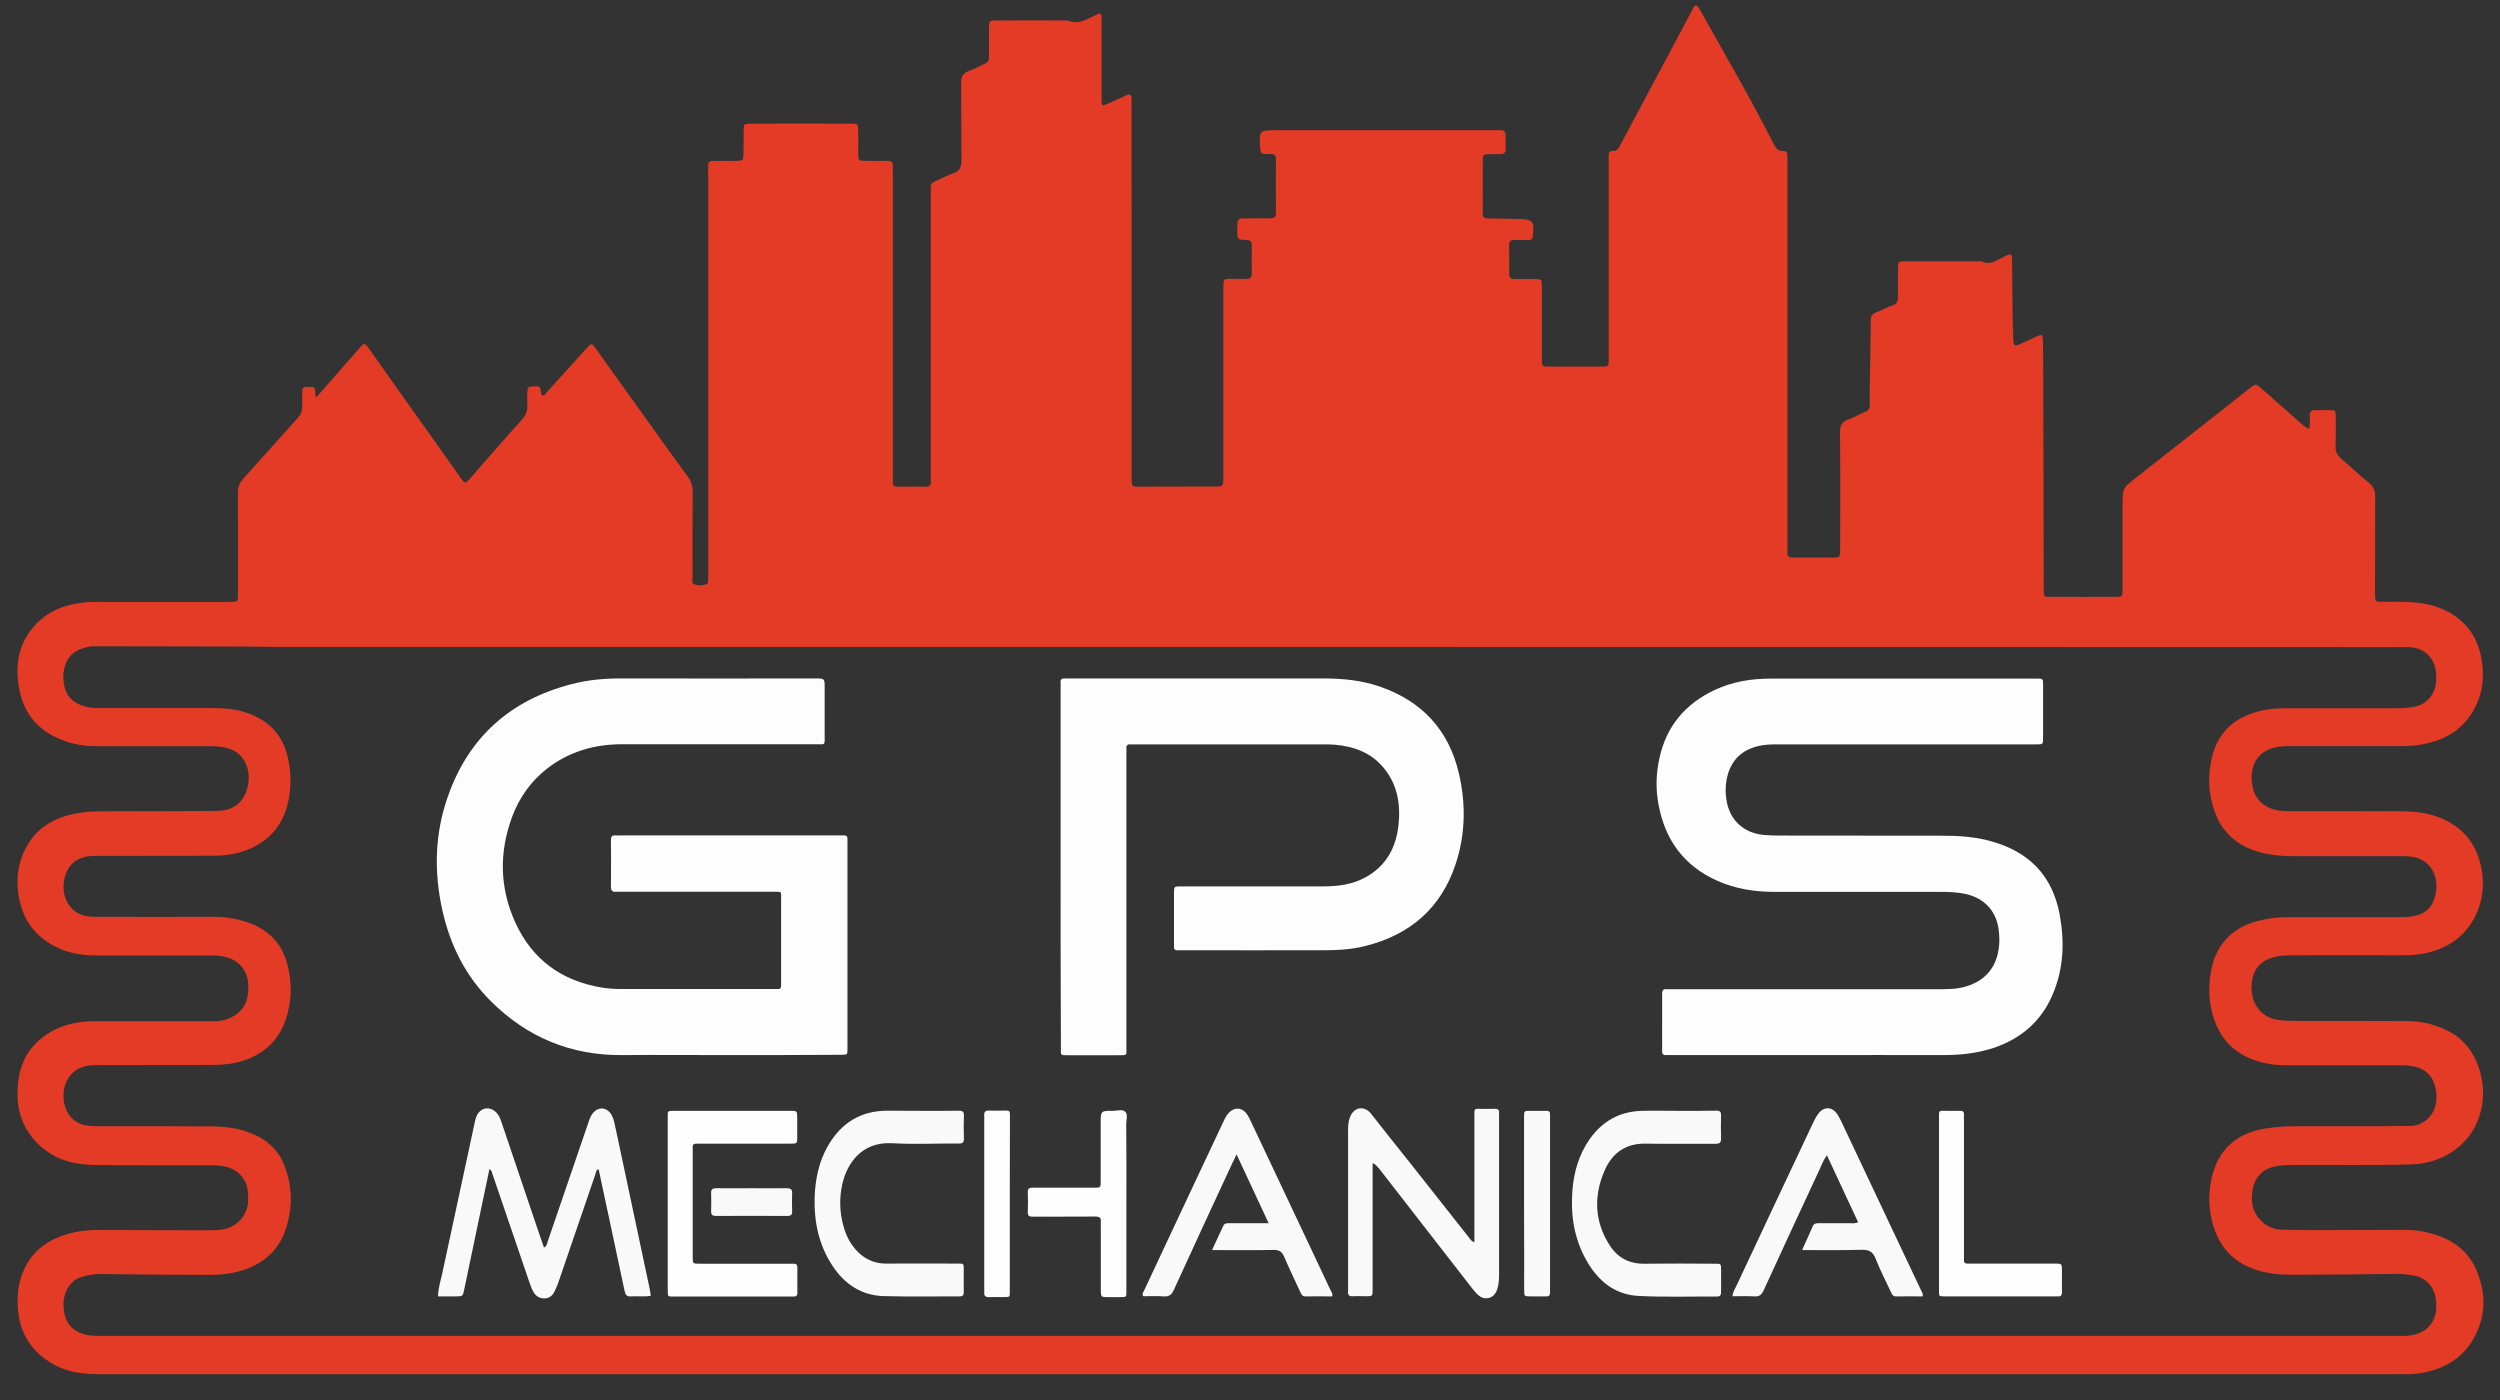 <?xml version="1.0" encoding="utf-8"?>
<!-- Generator: Adobe Illustrator 17.1.0, SVG Export Plug-In . SVG Version: 6.00 Build 0)  -->
<!DOCTYPE svg PUBLIC "-//W3C//DTD SVG 1.1//EN" "http://www.w3.org/Graphics/SVG/1.1/DTD/svg11.dtd">
<svg version="1.1" id="Layer_1" xmlns="http://www.w3.org/2000/svg" xmlns:xlink="http://www.w3.org/1999/xlink" x="0px" y="0px"
	 width="1721.9px" height="964.5px" viewBox="78.6 63.5 1721.9 964.5" enable-background="new 78.6 63.5 1721.9 964.5"
	 xml:space="preserve">
<rect x="78.6" y="63.5" width="1721.9" height="964.5" fill="#333333" stroke="none"/>
<g>
	<g>
		<defs>
			<rect id="SVGID_1_" x="0" y="0" width="1920" height="1080"/>
		</defs>
		<clipPath id="SVGID_2_">
			<use xlink:href="#SVGID_1_"  overflow="visible"/>
		</clipPath>
	</g>
	<g>
		<defs>
			<rect id="SVGID_3_" x="0" y="0" width="1920" height="1080"/>
		</defs>
		<clipPath id="SVGID_4_">
			<use xlink:href="#SVGID_3_"  overflow="visible"/>
		</clipPath>
		<path clip-path="url(#SVGID_4_)" fill="#E33B25" d="M296.6,337c6.4-7.3,12.9-14.6,19.3-22c3.5-4,6.9-8,10.4-11.9
			c3.2-3.6,3.5-3.6,6.2,0.2c7,9.8,14,19.7,20.9,29.5c14.4,20.3,28.8,40.6,43.2,60.8c0.6,0.9,1.3,1.9,2.7,2.4
			c4.8-4.1,8.4-9.4,12.7-14.1c8.5-9.3,16.6-19,25.2-28.3c3.1-3.4,5.1-6.8,4.6-11.6c-0.2-2.6-0.1-5.3,0-7.9c0.1-4,0.5-4.3,4.1-4.5
			c4.4-0.2,4.7,0,5.3,3.7c0.2,0.9,0,1.9,0.9,2.6c1.7,0.3,2.2-1.2,3-2.1c9.3-10.2,18.5-20.4,27.7-30.6c3.2-3.5,3.4-3.5,6.1,0.3
			c13.3,18.5,26.5,37.1,39.8,55.6c7.8,10.9,15.6,21.8,23.5,32.5c2.5,3.3,3.5,6.8,3.5,11c-0.2,19.4-0.1,38.8-0.1,58.3
			c0,1.8-0.8,4.3,1.3,5.1c2.6,1,5.6,0.9,8.3-0.1c0.9-0.3,1-1.5,1.1-2.5c0.1-1.7,0.1-3.4,0.1-5.1c0-91.1,0-182.1,0-273.2
			c0-2.3,0-4.5-0.1-6.8c-0.2-2.9,1-4.1,4-4c5.1,0.1,10.2,0.1,15.3,0c4.9-0.1,5-0.2,5.1-5.1c0.1-5.3,0-10.6,0.1-15.8
			c0.1-4.5,0.1-4.6,4.3-4.7c23.4-0.1,46.8-0.1,70.1,0c4.2,0,4.4,0.3,4.5,4.6c0.1,4.9,0,9.8,0,14.7c0,6.3,0,6.3,6.1,6.3
			c4.7,0,9.4,0.1,14.1,0c2.7-0.1,3.8,1.1,3.7,3.7c-0.1,2.3,0,4.5,0,6.8c0,69,0,138,0,207c0,7-1,6.9,7.2,6.9c5.1,0,10.2-0.1,15.3,0
			c2.7,0.1,3.8-1.1,3.6-3.7c-0.1-1.3,0-2.6,0-4c0-64.7,0-129.4,0-194c0-1.5,0.1-3,0-4.5c-0.1-2,0.8-3.1,2.6-3.9
			c4.3-1.9,8.5-4.3,12.9-5.8c4.6-1.6,5.6-4.4,5.6-8.9c-0.2-17.7,0-35.5-0.2-53.2c-0.1-4.5,1.3-7,5.6-8.4c3.5-1.2,6.8-3.3,10.3-4.7
			c2.5-1,3.3-2.5,3.3-5.1c-0.1-6.8-0.1-13.6,0-20.4c0.1-4.1,0.4-4.5,4.6-4.5c16-0.1,32.1,0,48.1,0c0.6,0,1.2-0.1,1.7,0.1
			c6.6,2.8,12.1-0.4,17.6-3.1c0.3-0.2,0.7-0.4,1-0.5c4.1-2,4.5-1.8,4.5,2.6c0.1,9,0,18.1,0,27.2c0,9.4,0,18.9,0,28.3
			c0,4.3,0.4,4.4,4.1,2.8c4.3-1.8,8.6-3.9,12.9-5.8c0.8-0.4,1.7-0.9,3.1-0.3c0.9,1.6,0.5,3.7,0.5,5.7c0.1,26.2,0.1,52.4,0.1,78.6
			c0,58.6,0,117.3,0,175.9c0,1.3,0,2.6,0,4c0.1,5.6,0.1,5.6,5.7,5.6c17,0,33.9,0,50.9-0.1c6.5,0,6.6,0,6.6-6.4c0-43,0-86,0-129
			c0-8.7-0.1-7.5,7.7-7.6c2.8,0,5.7,0,8.5,0c2.4,0,3.4-1.1,3.4-3.4c0-6.6-0.1-13.2,0-19.8c0-2.7-1.2-3.5-3.8-3.6
			c-6.2-0.2-6.2-0.3-6.2-6.6c0-9.3-0.2-8.2,8.3-8.3c4.7,0,9.4-0.1,14.1,0c2.7,0.1,4.2-0.8,4.2-3.8c-0.1-12.3-0.1-24.5,0-36.8
			c0-2.6-0.9-3.9-3.6-3.7c-1.1,0.1-2.3-0.1-3.4,0c-2.7,0.2-3.6-1.1-3.8-3.6c-0.9-12.8-1-12.8,11.7-12.8c50.2,0,100.3,0,150.5,0
			c1.1,0,2.3,0,3.4,0c2.4-0.1,3.4,1.2,3.4,3.5c0,3.2,0,6.4,0,9.6c0,2.3-1.1,3.4-3.5,3.4c-2.4-0.1-4.9,0-7.4,0
			c-4.7,0.1-4.8,0.1-4.8,4.7c-0.1,7.5,0,15.1,0,22.6c0,4.3,0.1,8.7-0.1,13c-0.1,2.8,0.9,4.1,3.9,4c6-0.1,12.1,0.2,18.1,0.3
			c0.8,0,1.5,0,2.3,0c10.3,0.2,11.5,1.6,10.2,11.8c-0.2,1.9-1,2.7-2.8,2.7c-3.2,0-6.4,0.1-9.6,0c-2.5-0.1-3.9,0.6-3.9,3.5
			c0.1,6.6,0.1,13.2,0.1,19.8c0,2.7,1.2,3.6,3.8,3.6c4.3-0.1,8.7-0.1,13,0c5.7,0,5.7,0.1,5.7,5.6c0,15.7,0,31.3,0,47
			c0,8.5-0.8,7.7,7.5,7.7c10.7,0,21.5,0,32.2,0c6.8,0,6.3,0.2,6.3-6.6c0-45.3,0-90.5,0-135.8c0-0.9,0-1.9,0-2.8
			c-0.1-2,0.5-3.5,2.8-3.3c3.1,0.2,4.2-2.1,5.3-4.3c8.1-15.1,16.1-30.3,24.2-45.4c8.5-16,17-31.9,25.5-47.9c0.5-1,0.9-2.1,1.9-2.6
			c2,0.3,2.5,1.8,3.2,3.1c17.2,30.7,35,61.1,50.9,92.6c1.4,2.8,3.1,4.6,6.4,4.5c2.3-0.1,2.9,1.3,2.9,3.3c0,2.1,0,4.1,0,6.2
			c0,87.3,0,174.6,0,261.9c0,9.4-1.1,8.5,8.4,8.6c7.5,0,15.1,0,22.6,0c5.1,0,5.3-0.2,5.3-5.5c0-26.8,0.2-53.6-0.1-80.3
			c-0.1-5.2,1.5-8,6.4-9.6c3.7-1.2,7.1-3.5,10.8-4.9c2.6-1,3.4-2.5,3.3-5.1c-0.1-7.5,0-15.1,0.2-22.6c0.2-11.9,0.4-23.7,0.5-35.6
			c0-2.6,0.9-4.1,3.4-5.1c3.9-1.5,7.5-3.6,11.4-4.9c3.4-1.1,4.1-3.3,4-6.4c-0.2-6.4-0.1-12.8,0-19.2c0-4.7,0.1-4.8,4.7-4.8
			c17,0,33.9,0,50.9,0c0.8,0,1.6-0.2,2.2,0.1c5,2.6,9-0.2,13.1-2.2c2.2-1.1,4.2-2.5,6.6-2.8c1.5,1.4,0.9,3,1,4.4
			c0.2,13.4,0.2,26.8,0.4,40.2c0.1,4.9,0.3,9.8,0.5,14.7c0.2,3.7,0.9,4.2,4.6,2.6c3.8-1.6,7.5-3.5,11.3-5.2c3.9-1.8,4.4-1.4,4.5,3
			c0.1,10.4,0.2,20.7,0.2,31.1c0.1,46,0.2,92,0.3,138c0,0.8,0,1.5,0,2.3c0.1,4.8,0.1,4.9,4.7,4.9c14.9,0.1,29.8,0,44.7,0
			c4.8,0,4.9-0.1,4.9-5.2c0-17.7,0-35.4,0-53.2c0-1.5,0-3,0-4.5c0-11.9,0-11.9,9.2-19.1c26.1-20.5,52.1-41,78.2-61.5
			c4.3-3.4,4.4-3.5,8.4,0.1c9.2,8.1,18.4,16.2,27.6,24.3c1.4,1.2,2.6,2.7,5.1,3.2c0.9-2.9,0.4-5.9,0.4-8.7c0-2.9,1.2-4.1,4.1-4
			c3.2,0.1,6.4-0.1,9.6,0c4,0.1,4.2,0.2,4.2,4.1c0.1,6.8,0.2,13.6-0.1,20.4c-0.2,4,1.2,6.7,4.2,9.2c6.4,5.3,12.3,11.2,18.7,16.3
			c3.4,2.7,4.4,5.6,4.4,9.7c-0.1,21.7-0.1,43.4-0.1,65.1c0,8.1-0.2,7.1,7.5,7.2c4.9,0,9.8-0.1,14.7,0.1c6.6,0.3,13.1,1,19.4,3.1
			c18.6,6.2,29.3,19,32.1,38.4c1.9,13.5-0.6,25.9-8.4,37.1c-8.3,11.9-20.4,17.5-34.3,19.8c-4.1,0.7-8.2,0.9-12.4,0.9
			c-25.6,0-51.3,0-76.9,0c-1.9,0-3.8,0-5.7,0.2c-17.7,1.3-22.9,14.3-20.4,27.5c1.9,9.8,9,15.7,19.4,16.8c2.8,0.3,5.6,0.3,8.5,0.3
			c24.7,0,49.4-0.1,74.1,0.1c10,0,19.9,1.1,29.2,5.3c15.4,6.9,23.9,18.9,26.7,35.3c1.9,11.1,0.4,21.8-4.6,31.9
			c-7.2,14.4-19.4,22.1-34.8,25.4c-5.4,1.1-10.8,1.3-16.3,1.3c-25.3-0.1-50.5,0-75.8,0c-3.4,0-6.8,0.2-10.1,0.9
			c-10.1,2.3-15.3,7.4-16.7,17.4c-1.9,13.6,5.7,24.6,18.1,26.2c3.2,0.4,6.4,0.7,9.6,0.7c26.6,0,53.2-0.1,79.8,0.1
			c9.7,0.1,18.9,2.4,27.7,6.8c18.5,9.2,25.2,30.8,23.8,47.1c-2.5,28.1-25,44.1-48.9,44.8c-27.1,0.8-54.3,0.2-81.4,0.4
			c-4,0-7.9,0.1-11.8,0.8c-9.5,1.8-15,7.4-16.5,16.9c-1.5,9.2,0.8,17.2,8.6,23c3.6,2.7,7.8,3.7,12.2,3.9c7.9,0.2,15.8,0.3,23.7,0.3
			c20.2,0,40.3-0.2,60.5-0.2c9.9,0,19.5,2.1,28.5,6.3c9.7,4.6,16.9,12,21,22c6.9,16.8,6.2,33.2-3.5,48.7
			c-7.3,11.6-18.4,18.1-31.6,21c-4.6,1-9.3,1.6-14,1.4c-2.8-0.1-5.7,0-8.5,0c-526.6,0-1053.2,0-1579.8,0c-10.9,0-21.5-1.2-31.2-6.5
			c-15.7-8.6-24-21.8-25.1-39.6c-0.6-10.2,0.9-20,5.8-28.9c6-11,15.6-17.6,27.4-21.2c7.3-2.2,14.7-3.2,22.3-3.1
			c23.8,0.1,47.5,0.1,71.3,0.2c3.8,0,7.5,0,11.3-0.2c11-0.6,21-8.8,20.6-21.8c-0.1-4.6-0.4-9-2.9-13c-3.8-6.1-9.7-8.7-16.5-9.5
			c-3.2-0.4-6.4-0.3-9.6-0.3c-24.7,0-49.4,0.1-74.1-0.1c-7.3,0-14.6-0.7-21.8-2.8c-17.7-5.3-33.1-21.7-33.9-43.3
			c-0.7-17.4,4-32.2,18.3-42.7c10.2-7.5,22.1-10.3,34.7-10.3c25.8,0,51.7,0,77.5,0c1.9,0,3.8,0,5.7,0c3.6,0,7.1-0.9,10.4-2.4
			c7.5-3.4,11.6-9.3,12.2-17.6c0.2-3.2,0.3-6.4-0.5-9.6c-2.5-9.3-9.5-14.7-20.5-15.5c-2.4-0.2-4.9-0.2-7.3-0.2
			c-25.5,0-50.9,0-76.4,0c-10.1,0-19.8-1.6-28.9-6.5c-12.6-6.7-20.5-16.8-23.7-30.7c-3-13.2-1.9-25.9,4.7-37.8
			c8.3-15,22.2-21.3,38.5-23.5c7.3-1,14.7-0.7,22-0.8c23.8-0.1,47.5,0,71.3-0.3c10.3-0.1,17.5-5.8,20.1-15.2
			c1.8-6.5,1.5-13.2-1.9-19.2c-3.7-6.5-9.9-9-17-9.8c-3.9-0.4-7.9-0.3-11.9-0.3c-24.1,0-48.3,0-72.4,0c-7.2,0-14.3-0.9-21.1-3.2
			c-17.9-5.8-29.2-17.7-32.7-36.2c-3.5-18.6,0.3-35.3,15.2-48.1c9.2-7.9,20.5-10.9,32.4-11.8c2.4-0.2,4.9-0.1,7.3-0.1
			c29.6,0,59.2,0,88.8,0c1.5,0,3,0,4.5-0.1c1.6,0,2.4-1,2.4-2.5c0.1-1.5,0.1-3,0.1-4.5c0-22.8,0.1-45.6-0.1-68.4
			c0-3.7,1.1-6.4,3.5-9.1c12.8-14.1,25.4-28.4,38.1-42.5c1.9-2.1,2.7-4.4,2.7-7.2c-0.1-3.6,0.1-7.2,0-10.7c-0.1-3.7,2.6-2.9,4.7-3.1
			c2.2-0.2,4.3-0.1,4.3,2.9c0,1.3,0.1,2.6,0.2,3.9C295.9,336.7,296.2,336.8,296.6,337 M940.5,509.1c-222.3,0-444.6,0-666.9,0
			c-9.6,0-19.2-0.3-28.8-0.3c-33.6-0.1-67.1-0.1-100.7-0.2c-0.9,0-1.9,0-2.8,0.1c-7.4,1.2-13.9,3.7-17.1,11.2
			c-2.5,6-2.6,12.1-0.7,18.2c1.7,5.4,5.4,8.9,10.6,11c3.9,1.5,8,2.1,12.2,2.1c26.6,0,53.2,0,79.8,0c6.8,0,13.6,0.6,20.1,2.5
			c15.6,4.6,26.3,14.2,30.4,30.4c2.5,9.9,2.7,19.8,0.9,29.7c-2.9,15.4-11,27-25.5,33.7c-8.4,3.9-17.2,5.4-26.3,5.4
			c-25.6,0.1-51.3,0.1-76.9,0.1c-2.5,0-4.9-0.1-7.4,0.1c-9.8,0.6-16.2,5.9-18.4,15.4c-2.3,9.8,1.5,19.8,9.4,24
			c4.1,2.2,8.6,2.5,13.2,2.5c26.8,0,53.5,0.1,80.3,0c8.6,0,16.9,1.4,24.9,4.4c13.1,4.9,21.7,13.9,25.5,27.5
			c3.1,11.3,3.4,22.6,0.5,34.1c-4.1,16.5-14.1,27.5-30.2,32.9c-6.9,2.3-14,3.1-21.2,3.1c-26.6,0-53.2,0-79.8,0.1
			c-5.9,0-11.7,0.8-16.4,4.9c-6.7,5.7-8.8,16.4-5.1,25.5c2.1,5.2,5.8,8.7,11.1,10.5c3.7,1.2,7.4,1.1,11.2,1.2
			c25.5,0,50.9-0.1,76.4,0.1c9.2,0,18.4,0.9,27.2,4.1c11.1,4.1,19.7,11,24.2,22.2c6,14.8,6.1,29.8,1.1,44.8
			c-3.9,11.6-11.5,20-22.7,25.3c-9.6,4.6-19.8,5.9-30.2,5.9c-24.5,0-49-0.3-73.5-0.6c-5.1,0-10.1,0.6-15,2.3c-4.1,1.5-7,4.4-9,8.1
			c-2.8,5.2-3.1,10.9-2,16.5c1.3,7,5.5,11.8,12.4,14.2c3.6,1.2,7.3,1.5,11.1,1.5c528.3,0,1056.6,0,1584.8,0c2.3,0,4.5,0.1,6.8-0.2
			c8.5-1.1,14.9-5,17.7-13.6c1.2-3.7,1-7.5,0.6-11.2c-0.9-8.8-7-15.3-15.8-16.7c-3.9-0.6-7.8-1-11.8-1c-23.9,0.3-47.9,0.6-71.8,0.6
			c-8.9,0-17.7-0.9-26.1-4c-12.6-4.6-21.4-12.9-26.3-25.5c-4.7-12.2-5.4-24.6-2.6-37.2c4.3-19.1,16.9-30.7,36.3-33.9
			c7.1-1.2,14.2-1.7,21.4-1.7c19.2,0,38.5,0,57.7,0c7.2,0,14.3-0.1,21.5-0.2c2.1,0,4.1-0.4,6-1.2c12.7-5.3,13.7-18.9,10.3-28.2
			c-2.4-6.8-7.7-10.5-14.7-11.7c-3.7-0.7-7.5-0.7-11.3-0.7c-24.5,0-49,0-73.5,0c-5.5,0-10.9-0.1-16.3-1.3
			c-16.8-3.6-29.2-12.5-35.3-29.2c-4.2-11.5-4.7-23.3-2.4-35.1c3.4-17.3,13.7-28.5,30.7-33.4c7.3-2.1,14.7-3,22.3-3
			c24.7,0,49.4,0,74.1,0c3.2,0,6.4,0.1,9.6-0.3c7.4-0.8,13.7-3.7,16.4-11c3-7.9,3-15.9-2.2-23.2c-1.8-2.5-4.2-4.2-7-5.5
			c-3.9-1.8-8-2-12.2-2c-24.7,0-49.4,0-74.1,0c-7.2,0-14.3-0.4-21.3-2c-16.9-3.8-28.8-13.3-34.4-30c-3.7-11-4.2-22.2-2-33.5
			c3.1-15.8,11.8-27,27.3-32.6c7.7-2.8,15.7-3.8,23.9-3.8c25.3,0,50.5,0,75.8,0c4.2,0,8.3-0.2,12.4-0.9c6.3-1.1,11-4.5,13.8-10.4
			c2.1-4.3,2.1-8.8,1.7-13.3c-0.7-9.7-7.9-16.8-17.6-17.4c-3.4-0.2-6.8-0.1-10.2-0.1C1465.7,509.1,1203.1,509.1,940.5,509.1"/>
	</g>
	<g>
		<defs>
			<rect id="SVGID_5_" x="0" y="0" width="1920" height="1080"/>
		</defs>
		<clipPath id="SVGID_6_">
			<use xlink:href="#SVGID_5_"  overflow="visible"/>
		</clipPath>
		<path clip-path="url(#SVGID_6_)" fill="#FDFDFD" d="M576.7,790.2c-23.2,0-46.4-0.2-69.6,0c-35.4,0.3-65.6-12.3-90.5-37.2
			c-17.4-17.3-28-38.6-33.3-62.5c-5.9-26.5-5.3-52.8,3.8-78.5c14.4-41,43.3-66.5,85.2-77.3c11.2-2.9,22.6-4,34.1-3.9
			c44.7,0.1,89.3,0,134,0c6.1,0,6.2,0,6.2,6.4c0,10.7,0,21.5,0,32.2c0,7.8,0.8,6.7-6.5,6.7c-44.3,0-88.6,0-132.9,0
			c-19,0-36.4,4.9-51.7,16.7c-11.3,8.8-19.3,20.2-24.2,33.4c-9,24.4-8.6,48.8,2.2,72.6c11.6,25.6,31.9,40.3,59.6,44.9
			c4.5,0.7,9,1,13.5,1c34.9,0,69.7,0,104.6,0c1.1,0,2.3,0,3.4,0c1.4,0,2-0.8,2-2.1c0-1.1,0-2.3,0-3.4c0-18.7,0-37.3,0-56
			c0-5.9,0.9-5.5-5.4-5.5c-34.7,0-69.4,0-104.1,0c-1.3,0-2.6-0.1-4,0c-2.6,0.3-3.7-0.7-3.7-3.5c0.1-10.7,0.1-21.5,0-32.2
			c0-2.1,0.6-3.2,2.9-3.1c1.1,0.1,2.3,0,3.4,0c50,0,99.9,0,149.9,0c7.5,0,6.7-0.8,6.7,6.5c0,46,0,92,0,138c0,0.6,0,1.1,0,1.7
			c-0.1,4.9,0.6,4.9-4.9,4.9C630.6,790.2,603.7,790.2,576.7,790.2"/>
	</g>
	<g>
		<defs>
			<rect id="SVGID_7_" x="0" y="0" width="1920" height="1080"/>
		</defs>
		<clipPath id="SVGID_8_">
			<use xlink:href="#SVGID_7_"  overflow="visible"/>
		</clipPath>
		<path clip-path="url(#SVGID_8_)" fill="#FDFDFD" d="M1327.4,790.2c-32.2,0-64.5,0-96.7,0c-1.5,0-3-0.1-4.5,0
			c-2.3,0.1-2.9-1-2.8-3.1c0.1-4,0-7.9,0-11.9c0-9,0.1-18.1,0-27.1c0-2.4,0.7-3.5,3.2-3.3c1.5,0.1,3,0,4.5,0c62.2,0,124.4,0,186.6,0
			c6.5,0,12.8-0.7,18.8-3.2c10.9-4.5,16.9-12.8,18.7-24.3c0.7-4.5,0.6-9,0-13.5c-1.7-12.9-9.8-21.6-22.5-24.5
			c-5.7-1.3-11.6-1.5-17.4-1.5c-38.1,0-76.2,0-114.2,0c-13.7,0-27-2-39.6-7.6c-23.1-10.3-36.1-28.2-40.6-52.7
			c-2-10.7-1.7-21.4,0.7-32c4.8-21.9,17.8-37.3,38.1-46.8c12.2-5.7,25.1-7.8,38.4-7.8c61.1,0,122.2,0,183.2,0c4.5,0,4.5,0,4.5,4.6
			c0,12.1,0,24.1,0,36.2c0,4.5-0.1,4.5-4.6,4.5c-38.1,0-76.2,0-114.2,0c-21.7,0-43.4,0-65,0c-4.3,0-8.7,0.2-12.9,1.3
			c-10.5,2.6-17.5,9.1-20.5,19.6c-1.7,6.1-1.8,12.4-0.7,18.5c2.4,13.2,12.1,21.8,25.7,23c3.6,0.3,7.1,0.4,10.7,0.4
			c37.3,0,74.6,0,112,0.1c11.3,0,22.6,0.7,33.6,3.8c26.1,7.2,42.3,23.6,47.3,50.4c3.5,18.9,2.8,37.5-4.9,55.4
			c-7.9,18.4-21.9,30.3-40.7,36.6c-11.2,3.7-22.8,4.9-34.5,4.9C1387,790.1,1357.2,790.2,1327.4,790.2"/>
	</g>
	<g>
		<defs>
			<rect id="SVGID_9_" x="0" y="0" width="1920" height="1080"/>
		</defs>
		<clipPath id="SVGID_10_">
			<use xlink:href="#SVGID_9_"  overflow="visible"/>
		</clipPath>
		<path clip-path="url(#SVGID_10_)" fill="#FDFDFD" d="M809.1,660.5c0-40.9,0-81.8,0-122.7c0-1.3,0.1-2.6,0-4
			c-0.2-2.1,0.6-3.2,2.8-3c1.1,0.1,2.3,0,3.4,0c58.4,0,116.9,0,175.3,0c12.9,0,25.6,1.3,37.8,5.4c29.2,9.9,48,29.8,55,59.9
			c4.9,20.9,4.6,42-2.2,62.5c-10.1,30.6-31.7,49-62.8,56.6c-9.2,2.3-18.6,2.8-28,2.8c-32.6,0.1-65.2,0-97.8,0c-1.1,0-2.3,0-3.4,0
			c-1.4,0-2-0.7-2-2.1c0-2.1,0-4.1,0-6.2c0-10.4,0-20.7,0-31.1c0-4.5,0.1-4.6,4.7-4.6c32.8,0,65.6,0,98.4,0
			c10.1,0,19.9-1.3,28.9-6.3c14.1-7.8,20.9-20.3,22.6-35.7c1.6-14.3-0.6-27.9-10-39.4c-8.8-10.8-20.8-15.1-34.2-16.2
			c-2.4-0.2-4.9-0.2-7.3-0.2c-43.2,0-86.3,0-129.5,0c-1.1,0-2.3,0.1-3.4,0c-2.1-0.2-3.2,0.6-3,2.9c0.1,1.3,0,2.6,0,4
			c0,66.9,0,133.8,0,200.8c0,7,1.1,6.4-6.2,6.4c-11.3,0-22.6,0-33.9,0c-5.7,0-5,0.2-5-5.3C809.1,743.4,809.1,702,809.1,660.5"/>
	</g>
	<g>
		<defs>
			<rect id="SVGID_11_" x="0" y="0" width="1920" height="1080"/>
		</defs>
		<clipPath id="SVGID_12_">
			<use xlink:href="#SVGID_11_"  overflow="visible"/>
		</clipPath>
		<path clip-path="url(#SVGID_12_)" fill="#F9F9F9" d="M415.7,868.7c-5.8,27.8-11.6,55.4-17.4,83.1c-0.9,4.5-1,4.5-5.4,4.6
			c-4.1,0-8.3,0-12.6,0c0.1-5.7,1.8-10.7,2.9-15.8c7.3-34.2,14.7-68.5,22.1-102.7c0.4-2,0.8-4.1,1.7-6c2.7-5.7,9-6.7,13.5-2.1
			c1.9,2,2.8,4.4,3.6,6.9c8.4,25,16.9,49.9,25.3,74.9c1.2,3.7,2.6,7.3,3.9,11.2c2.2-1.3,2.2-3.4,2.8-5c9.2-26.7,18.3-53.4,27.4-80.1
			c0.8-2.5,1.6-5,3.2-7.2c3.8-5,9.8-4.6,13,0.7c1.5,2.5,2,5.3,2.6,8c8,37.4,15.9,74.7,23.8,112.1c0.3,1.5,0.5,3,0.7,4.7
			c-4.6,0.8-9.1,0.1-13.6,0.4c-2.9,0.2-3.8-1-4.4-3.7c-2.4-11.6-5-23.2-7.4-34.8c-3.5-16.4-7-32.7-10.5-49.1
			c-1.9,0.6-1.8,2.4-2.3,3.7c-8.5,24.9-17.1,49.8-25.6,74.8c-0.8,2.3-1.8,4.5-3,6.7c-2.9,5.2-10.2,4.8-13.3,0.4
			c-1.4-2-2.3-4.3-3.1-6.6c-8.6-25.3-17.3-50.6-25.9-75.9C417.4,870.9,417.4,869.7,415.7,868.7"/>
	</g>
	<g>
		<defs>
			<rect id="SVGID_13_" x="0" y="0" width="1920" height="1080"/>
		</defs>
		<clipPath id="SVGID_14_">
			<use xlink:href="#SVGID_13_"  overflow="visible"/>
		</clipPath>
		<path clip-path="url(#SVGID_14_)" fill="#F9F9F9" d="M1024,864.6c0,7.5,0,14.5,0,21.4c0,21.9,0,43.7,0,65.6c0,4.7-0.1,4.7-4.5,4.7
			c-3,0-6-0.2-9,0c-2.9,0.2-3.7-1.1-3.4-3.7c0.1-0.7,0-1.5,0-2.3c0-36,0-72,0-108c0-2.8,0.1-5.6,1-8.4c2.3-7.8,10-9.6,15-3.1
			c8.5,11,17.3,21.8,26,32.8c13.8,17.4,27.5,34.9,41.3,52.3c0.9,1.1,1.5,2.5,3.7,3.2c0-2.3,0-4.1,0-5.9c0-26.6,0-53.1,0-79.7
			c0-1.3,0-2.6,0-4c-0.1-1.7,0.7-2.3,2.4-2.3c4,0.1,7.9,0.1,11.9,0c1.9,0,2.8,0.7,2.7,2.7c-0.1,1.1,0,2.3,0,3.4
			c0,36.2,0,72.4,0,108.5c0,2.8-0.2,5.6-0.9,8.4c-0.9,3.4-2.5,6.4-6.2,7.3c-3.5,0.8-6.2-0.7-8.5-3.2c-1.4-1.5-2.7-3.1-4-4.8
			c-21.2-27.2-42.3-54.4-63.4-81.6C1026.9,866.9,1026.2,865.5,1024,864.6"/>
	</g>
	<g>
		<defs>
			<rect id="SVGID_15_" x="0" y="0" width="1920" height="1080"/>
		</defs>
		<clipPath id="SVGID_16_">
			<use xlink:href="#SVGID_15_"  overflow="visible"/>
		</clipPath>
		<path clip-path="url(#SVGID_16_)" fill="#F9F9F9" d="M1319.8,924.5c2.7-6,5.1-11.1,7.3-16.3c0.8-2,2.3-2.2,4.1-2.2
			c7,0,14,0,20.9,0c1.9,0,3.8,0.4,6.3-0.7c-7.1-15.2-14.2-30.4-21.5-46.1c-2.6,3.5-3.7,6.9-5.2,10.1c-12.9,27.7-25.7,55.3-38.4,83
			c-1.4,3-2.9,4.3-6.2,4.1c-5-0.3-10-0.1-15.2-0.1c0.2-2.9,1.5-4.8,2.5-6.8c17.4-37.2,34.9-74.3,52.4-111.4c1.2-2.5,2.4-5.2,4.1-7.4
			c4-5.4,9.8-5.1,13.4,0.6c2,3.2,3.5,6.7,5.1,10.1c17.4,36.8,34.7,73.5,52.1,110.3c0.6,1.3,1.8,2.5,1.3,4.7c-6,0-12.2-0.1-18.3,0
			c-2.3,0-2.8-1.5-3.5-3c-3.6-7.7-7.5-15.2-10.6-23.1c-1.9-4.9-4.8-6.1-9.7-6C1347.2,924.7,1334,924.5,1319.8,924.5"/>
	</g>
	<g>
		<defs>
			<rect id="SVGID_17_" x="0" y="0" width="1920" height="1080"/>
		</defs>
		<clipPath id="SVGID_18_">
			<use xlink:href="#SVGID_17_"  overflow="visible"/>
		</clipPath>
		<path clip-path="url(#SVGID_18_)" fill="#F9F9F9" d="M913.4,924.5c2.8-6.1,5.3-11.3,7.7-16.6c0.9-2,2.6-1.9,4.3-1.9
			c6.8,0,13.6,0,20.4,0c1.9,0,3.7,0,6.6,0c-7.4-15.9-14.5-31.1-22.1-47.4c-1.5,3.2-2.6,5.3-3.6,7.5c-13.2,28.5-26.5,57-39.5,85.6
			c-1.5,3.4-3.2,5-7.1,4.7c-4.7-0.4-9.4-0.1-14-0.1c-1.2-1.6-0.1-2.6,0.4-3.7c18.2-38.8,36.4-77.7,54.7-116.5c1-2.2,2.1-4.4,3.8-6.2
			c3.7-3.9,8.8-3.8,12.1,0.5c1.4,1.9,2.5,4.2,3.5,6.4c13.9,29.4,27.8,58.9,41.7,88.3c4.3,9.2,8.7,18.4,13,27.6
			c0.5,1,1.4,1.9,0.8,3.7c-6,0-12.1-0.1-18.3,0c-2.5,0-3-1.8-3.8-3.4c-3.6-7.9-7.4-15.6-10.8-23.6c-1.5-3.6-3.3-5.1-7.4-5
			C942.2,924.7,928.4,924.5,913.4,924.5"/>
	</g>
	<g>
		<defs>
			<rect id="SVGID_19_" x="0" y="0" width="1920" height="1080"/>
		</defs>
		<clipPath id="SVGID_20_">
			<use xlink:href="#SVGID_19_"  overflow="visible"/>
		</clipPath>
		<path clip-path="url(#SVGID_20_)" fill="#FDFDFD" d="M538.5,892.2c0-19.8,0-39.6,0-59.3c0-4.3-0.3-4.3,4.3-4.3
			c26.8,0,53.5,0,80.2,0c4.6,0,4.6,0.1,4.7,4.6c0,4.5,0,9,0,13.6c0,4.3-0.1,4.3-4.3,4.4c-17.5,0-35,0-52.6,0c-4.1,0-8.3,0-12.4,0
			c-1.8,0-2.9,0.6-2.7,2.6c0.1,0.8,0,1.5,0,2.3c0,24.3,0,48.6,0,72.9c0,4.9,0,4.9,4.9,4.9c20.2,0,40.3,0,60.5,0c1.3,0,2.6,0.1,4,0
			c1.9-0.1,2.7,0.7,2.7,2.7c-0.1,5.8,0,11.7,0,17.5c0,1.6-0.7,2.4-2.4,2.4c-0.9,0-1.9,0-2.8,0c-26.4,0-52.7,0-79.1,0
			c-5.2,0-4.9,0.5-5-4.8C538.5,931.8,538.5,912,538.5,892.2"/>
	</g>
	<g>
		<defs>
			<rect id="SVGID_21_" x="0" y="0" width="1920" height="1080"/>
		</defs>
		<clipPath id="SVGID_22_">
			<use xlink:href="#SVGID_21_"  overflow="visible"/>
		</clipPath>
		<path clip-path="url(#SVGID_22_)" fill="#F9F9F9" d="M1234.1,828.6c8.9,0,17.7,0.1,26.6-0.1c3-0.1,3.4,1.3,3.3,3.7
			c-0.1,5.1-0.2,10.2,0,15.3c0.1,3-1,3.8-3.9,3.8c-16-0.1-32,0.2-48-0.1c-13.8-0.3-23.1,6.5-28.3,18.5c-7.7,17.7-7,35.3,3.6,51.7
			c5.4,8.4,13.5,12.7,23.9,12.5c16.2-0.2,32.4-0.1,48.6,0c4,0,4.1,0.1,4.1,3.9c0.1,5.1,0,10.2,0,15.3c0,2.1-0.3,3.5-3,3.4
			c-17.9-0.1-35.8,0.5-53.7-0.4c-16.6-0.8-28.2-10.5-36.1-24.6c-8.4-14.9-10.9-31.1-9.6-48c1-12.8,4.5-24.8,11.9-35.4
			c8.8-12.5,20.9-19.2,36.3-19.5C1217.9,828.4,1226,828.6,1234.1,828.6"/>
	</g>
	<g>
		<defs>
			<rect id="SVGID_23_" x="0" y="0" width="1920" height="1080"/>
		</defs>
		<clipPath id="SVGID_24_">
			<use xlink:href="#SVGID_23_"  overflow="visible"/>
		</clipPath>
		<path clip-path="url(#SVGID_24_)" fill="#F9F9F9" d="M712.3,828.6c8.9,0,17.7,0.1,26.6-0.1c2.6,0,3.7,0.6,3.6,3.4
			c-0.2,5.3-0.2,10.6,0,15.8c0.1,2.8-1,3.5-3.6,3.4c-15.3-0.1-30.6,0.7-45.8-0.2c-21.3-1.2-31.3,14.3-34.4,28.4
			c-2.1,9.5-1.8,19.1,0.8,28.5c1.6,6.1,4.3,11.6,8.5,16.4c5.5,6.2,12.3,9.6,20.8,9.6c16.4-0.1,32.8,0,49.2,0c4.5,0,4.4-0.1,4.4,4.2
			c0,5.1-0.1,10.2,0,15.3c0.1,2.5-0.9,3.2-3.3,3.1c-17.3-0.1-34.7,0.3-52-0.2c-15.2-0.5-26.7-8.2-35-20.7
			c-9.5-14.3-12.9-30.4-12.4-47.3c0.4-12.3,2.8-24.3,9-35.2c9.1-15.9,22.4-24.4,40.9-24.5C697.3,828.5,704.8,828.6,712.3,828.6"/>
	</g>
	<g>
		<defs>
			<rect id="SVGID_25_" x="0" y="0" width="1920" height="1080"/>
		</defs>
		<clipPath id="SVGID_26_">
			<use xlink:href="#SVGID_25_"  overflow="visible"/>
		</clipPath>
		<path clip-path="url(#SVGID_26_)" fill="#FDFDFD" d="M1414.1,892.1c0-19.4,0-38.8,0-58.2c0-6.3-0.3-5.3,5.5-5.3c3,0,6,0.1,9,0
			c2-0.1,2.8,0.7,2.7,2.6c-0.1,1.5,0,3,0,4.5c0,30.5,0,61.1,0,91.6c0,1.5,0,3,0,4.5c0,1.4,0.8,2,2.1,2c1.3,0,2.6,0,4,0
			c18.8,0,37.7,0,56.5,0c4.8,0,4.9,0,4.9,5c0,4.9-0.1,9.8,0,14.7c0,2.2-0.9,3.1-3,2.9c-0.6-0.1-1.1,0-1.7,0c-25.2,0-50.5,0-75.7,0
			c-4.6,0-4.3,0-4.3-4.3C1414.1,932.1,1414.1,912.1,1414.1,892.1"/>
	</g>
	<g>
		<defs>
			<rect id="SVGID_27_" x="0" y="0" width="1920" height="1080"/>
		</defs>
		<clipPath id="SVGID_28_">
			<use xlink:href="#SVGID_27_"  overflow="visible"/>
		</clipPath>
		<path clip-path="url(#SVGID_28_)" fill="#FDFDFD" d="M854.4,892.4c0,20,0,39.9,0,59.9c0,5,0.2,4.5-4.6,4.6c-2.6,0-5.3,0-7.9,0
			c-5,0-5.1,0-5.1-5.4c0-14.3,0-28.6,0-42.9c0-1.1-0.1-2.3,0-3.4c0.4-3-1-3.8-3.9-3.8c-10.9,0.1-21.8,0.1-32.8,0.1
			c-3.4,0-6.8-0.1-10.2,0c-2.3,0.1-3.5-0.6-3.4-3.2c0.2-4.5,0.2-9,0-13.6c-0.1-2.5,0.9-3.2,3.3-3.2c9,0.1,18.1,0,27.1,0
			c5.3,0,10.5,0,15.8,0c3.9,0,4-0.1,4-4.1c0-13.4,0-26.7,0-40.1c0-8.7,0-8.8,8.5-8.7c2.9,0,6.6-1.4,8.6,0.8c1.7,1.9,0.5,5.4,0.5,8.2
			C854.5,855.9,854.4,874.2,854.4,892.4"/>
	</g>
	<g>
		<defs>
			<rect id="SVGID_29_" x="0" y="0" width="1920" height="1080"/>
		</defs>
		<clipPath id="SVGID_30_">
			<use xlink:href="#SVGID_29_"  overflow="visible"/>
		</clipPath>
		<path clip-path="url(#SVGID_30_)" fill="#F9F9F9" d="M1128.3,892.5c0-19.6,0-39.2,0-58.8c0-5.6-0.1-5.1,5.3-5.1
			c3.4,0,6.8,0,10.2,0c1.6,0,2.5,0.6,2.4,2.3c0,1.1,0,2.3,0,3.4c0,38.8,0,77.6,0,116.4c0,1.1,0,2.3,0,3.4c0,1.7-0.8,2.3-2.4,2.3
			c-3.8,0-7.5,0-11.3,0c-4-0.1-4.1-0.1-4.1-4c-0.1-6.4,0-12.8,0-19.2C1128.3,919.6,1128.3,906,1128.3,892.5"/>
	</g>
	<g>
		<defs>
			<rect id="SVGID_31_" x="0" y="0" width="1920" height="1080"/>
		</defs>
		<clipPath id="SVGID_32_">
			<use xlink:href="#SVGID_31_"  overflow="visible"/>
		</clipPath>
		<path clip-path="url(#SVGID_32_)" fill="#FDFDFD" d="M774.1,893c0,19.6,0,39.2,0,58.8c0,5.6,0.5,5-5.2,5.1c-3,0-6-0.1-9,0
			c-2.3,0.1-3.6-0.7-3.4-3.2c0.1-1.3,0-2.6,0-4c0-38.3,0-76.5,0-114.8c0-0.9,0.1-1.9,0-2.8c-0.2-2.5,0.5-3.8,3.4-3.7
			c3.9,0.2,7.9,0.1,11.9,0c1.7,0,2.4,0.6,2.4,2.3c0,1.3,0,2.6,0,4C774.1,854.2,774.1,873.6,774.1,893"/>
	</g>
	<g>
		<defs>
			<rect id="SVGID_33_" x="0" y="0" width="1920" height="1080"/>
		</defs>
		<clipPath id="SVGID_34_">
			<use xlink:href="#SVGID_33_"  overflow="visible"/>
		</clipPath>
		<path clip-path="url(#SVGID_34_)" fill="#F9F9F9" d="M596.2,881.9c8.1,0,16.2,0.1,24.3,0c2.6,0,3.8,0.7,3.7,3.5
			c-0.2,4.1-0.1,8.3,0,12.4c0.1,2.5-1,3.2-3.3,3.2c-16.4-0.1-32.8-0.1-49.1,0c-2.3,0-3.5-0.6-3.4-3.2c0.1-4.1,0.2-8.3,0-12.4
			c-0.1-2.8,1-3.5,3.6-3.5C580,882,588.1,881.9,596.2,881.9"/>
	</g>
</g>
</svg>
